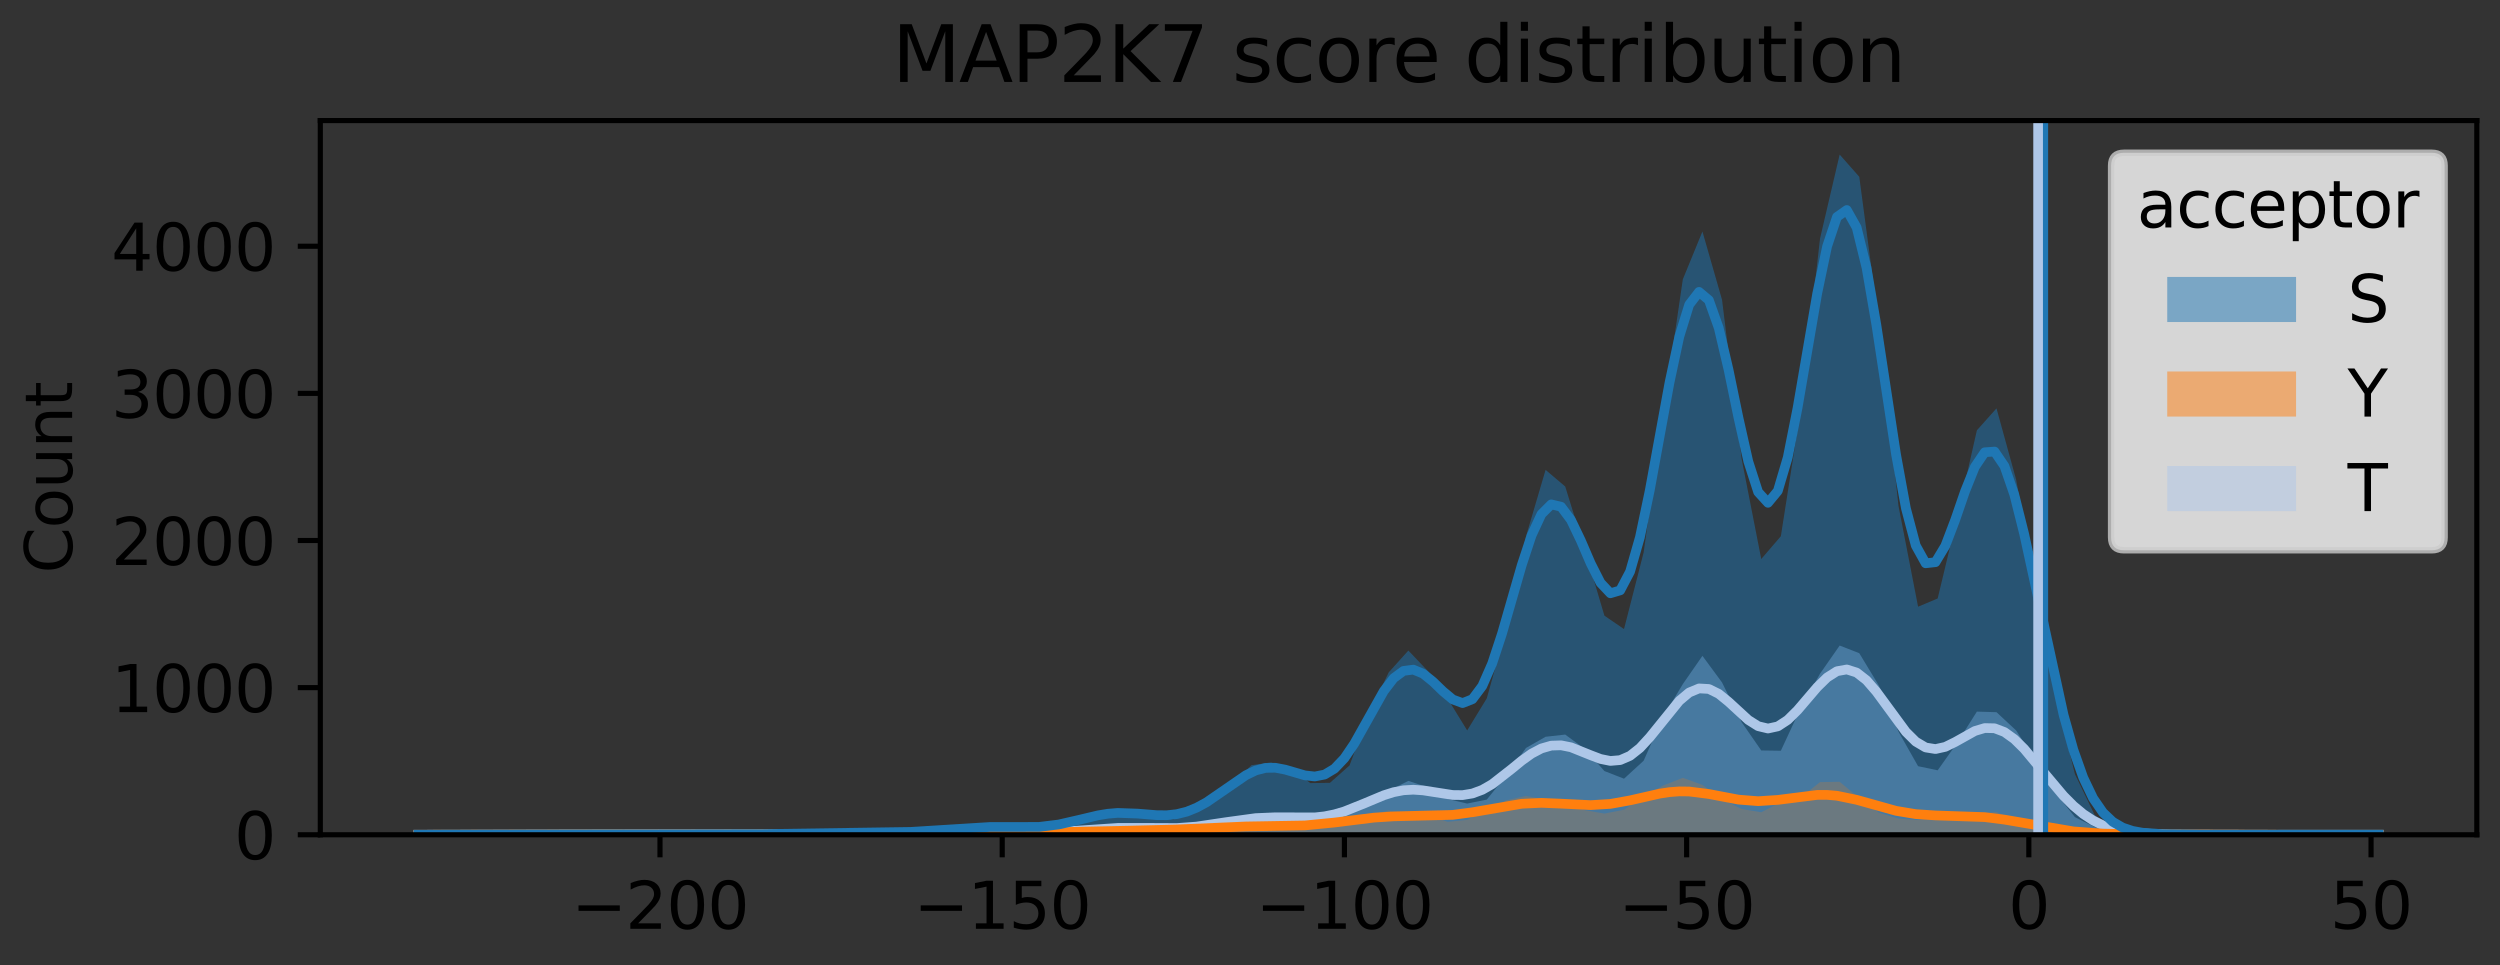 <?xml version="1.0" encoding="utf-8" standalone="no"?>
<!DOCTYPE svg PUBLIC "-//W3C//DTD SVG 1.1//EN"
  "http://www.w3.org/Graphics/SVG/1.1/DTD/svg11.dtd">
<svg xmlns:xlink="http://www.w3.org/1999/xlink" width="388.128pt" height="149.876pt" viewBox="0 0 388.128 149.876" xmlns="http://www.w3.org/2000/svg" version="1.1">
 <rect x="0" y="0" width="388.128" height="149.876" fill="#333333" stroke="none"/>
 <defs>
  <style type="text/css">*{stroke-linejoin: round; stroke-linecap: butt}</style>
 </defs>
 <g id="figure_1">
  <g id="patch_1">
   <path d="M 0 149.876 
L 388.128 149.876 
L 388.128 0 
L 0 0 
L 0 149.876 
z
" style="fill: none"/>
  </g>
  <g id="axes_1">
   <g id="patch_2">
    <path d="M 49.728 129.598 
L 384.528 129.598 
L 384.528 18.718 
L 49.728 18.718 
L 49.728 129.598 
z
" style="fill: none"/>
   </g>
   <g id="FillBetweenPolyCollection_1">
    <path d="M 66.468 129.598 
L 66.468 129.598 
L 69.512 129.598 
L 72.555 129.598 
L 75.599 129.598 
L 78.643 129.598 
L 81.686 129.598 
L 84.73 129.598 
L 87.774 129.598 
L 90.817 129.598 
L 93.861 129.598 
L 96.904 129.598 
L 99.948 129.598 
L 102.992 129.598 
L 106.035 129.598 
L 109.079 129.598 
L 112.123 129.598 
L 115.166 129.598 
L 118.21 129.598 
L 121.254 129.598 
L 124.297 129.598 
L 127.341 129.598 
L 130.384 129.598 
L 133.428 129.598 
L 136.472 129.598 
L 139.515 129.598 
L 142.559 129.598 
L 145.603 129.598 
L 148.646 129.598 
L 151.69 129.598 
L 154.734 129.598 
L 157.777 129.598 
L 160.821 129.598 
L 163.864 129.598 
L 166.908 129.598 
L 169.952 129.598 
L 172.995 129.598 
L 176.039 129.598 
L 179.083 129.598 
L 182.126 129.598 
L 185.17 129.598 
L 188.214 129.598 
L 191.257 129.598 
L 194.301 129.598 
L 197.344 129.598 
L 200.388 129.598 
L 203.432 129.598 
L 206.475 129.598 
L 209.519 129.598 
L 212.563 129.598 
L 215.606 129.598 
L 218.65 129.598 
L 221.694 129.598 
L 224.737 129.598 
L 227.781 129.598 
L 230.824 129.598 
L 233.868 129.598 
L 236.912 129.598 
L 239.955 129.598 
L 242.999 129.598 
L 246.043 129.598 
L 249.086 129.598 
L 252.13 129.598 
L 255.174 129.598 
L 258.217 129.598 
L 261.261 129.598 
L 264.304 129.598 
L 267.348 129.598 
L 270.392 129.598 
L 273.435 129.598 
L 276.479 129.598 
L 279.523 129.598 
L 282.566 129.598 
L 285.61 129.598 
L 288.654 129.598 
L 291.697 129.598 
L 294.741 129.598 
L 297.784 129.598 
L 300.828 129.598 
L 303.872 129.598 
L 306.915 129.598 
L 309.959 129.598 
L 313.003 129.598 
L 316.046 129.598 
L 319.09 129.598 
L 322.134 129.598 
L 325.177 129.598 
L 328.221 129.598 
L 331.264 129.598 
L 334.308 129.598 
L 337.352 129.598 
L 340.395 129.598 
L 343.439 129.598 
L 346.483 129.598 
L 349.526 129.598 
L 352.57 129.598 
L 355.614 129.598 
L 358.657 129.598 
L 361.701 129.598 
L 364.744 129.598 
L 367.788 129.598 
L 367.788 129.598 
L 367.788 129.598 
L 364.744 129.598 
L 361.701 129.552 
L 358.657 129.598 
L 355.614 129.598 
L 352.57 129.598 
L 349.526 129.598 
L 346.483 129.575 
L 343.439 129.598 
L 340.395 129.575 
L 337.352 129.575 
L 334.308 129.598 
L 331.264 129.507 
L 328.221 129.324 
L 325.177 128.387 
L 322.134 126.857 
L 319.09 123.042 
L 316.046 118.108 
L 313.003 113.403 
L 309.959 110.57 
L 306.915 110.479 
L 303.872 115.299 
L 300.828 119.593 
L 297.784 118.954 
L 294.741 113.586 
L 291.697 106.436 
L 288.654 101.411 
L 285.61 100.223 
L 282.566 104.586 
L 279.523 109.999 
L 276.479 116.555 
L 273.435 116.509 
L 270.392 112.124 
L 267.348 105.956 
L 264.304 101.822 
L 261.261 106.208 
L 258.217 111.279 
L 255.174 118.108 
L 252.13 120.895 
L 249.086 119.707 
L 246.043 116.281 
L 242.999 114.043 
L 239.955 114.385 
L 236.912 116.121 
L 233.868 120.37 
L 230.824 124.139 
L 227.781 124.756 
L 224.737 124.047 
L 221.694 122.243 
L 218.65 121.238 
L 215.606 122.745 
L 212.563 124.047 
L 209.519 126.355 
L 206.475 127.245 
L 203.432 127.451 
L 200.388 127.085 
L 197.344 126.355 
L 194.301 126.811 
L 191.257 127.542 
L 188.214 127.862 
L 185.17 128.844 
L 182.126 128.821 
L 179.083 128.525 
L 176.039 128.342 
L 172.995 128.25 
L 169.952 128.821 
L 166.908 128.913 
L 163.864 129.37 
L 160.821 129.461 
L 157.777 129.393 
L 154.734 129.118 
L 151.69 129.324 
L 148.646 129.37 
L 145.603 129.21 
L 142.559 129.53 
L 139.515 129.461 
L 136.472 129.507 
L 133.428 129.484 
L 130.384 129.53 
L 127.341 129.53 
L 124.297 129.484 
L 121.254 129.575 
L 118.21 129.598 
L 115.166 129.575 
L 112.123 129.575 
L 109.079 129.598 
L 106.035 129.575 
L 102.992 129.575 
L 99.948 129.552 
L 96.904 129.598 
L 93.861 129.598 
L 90.817 129.598 
L 87.774 129.598 
L 84.73 129.598 
L 81.686 129.598 
L 78.643 129.575 
L 75.599 129.598 
L 72.555 129.575 
L 69.512 129.598 
L 66.468 129.598 
z
" clip-path="url(#pcf48c06b73)" style="fill: #aec7e8; fill-opacity: 0.5"/>
   </g>
   <g id="FillBetweenPolyCollection_2">
    <path d="M 66.468 129.598 
L 66.468 129.598 
L 69.512 129.598 
L 72.555 129.598 
L 75.599 129.598 
L 78.643 129.598 
L 81.686 129.598 
L 84.73 129.598 
L 87.774 129.598 
L 90.817 129.598 
L 93.861 129.598 
L 96.904 129.598 
L 99.948 129.598 
L 102.992 129.598 
L 106.035 129.598 
L 109.079 129.598 
L 112.123 129.598 
L 115.166 129.598 
L 118.21 129.598 
L 121.254 129.598 
L 124.297 129.598 
L 127.341 129.598 
L 130.384 129.598 
L 133.428 129.598 
L 136.472 129.598 
L 139.515 129.598 
L 142.559 129.598 
L 145.603 129.598 
L 148.646 129.598 
L 151.69 129.598 
L 154.734 129.598 
L 157.777 129.598 
L 160.821 129.598 
L 163.864 129.598 
L 166.908 129.598 
L 169.952 129.598 
L 172.995 129.598 
L 176.039 129.598 
L 179.083 129.598 
L 182.126 129.598 
L 185.17 129.598 
L 188.214 129.598 
L 191.257 129.598 
L 194.301 129.598 
L 197.344 129.598 
L 200.388 129.598 
L 203.432 129.598 
L 206.475 129.598 
L 209.519 129.598 
L 212.563 129.598 
L 215.606 129.598 
L 218.65 129.598 
L 221.694 129.598 
L 224.737 129.598 
L 227.781 129.598 
L 230.824 129.598 
L 233.868 129.598 
L 236.912 129.598 
L 239.955 129.598 
L 242.999 129.598 
L 246.043 129.598 
L 249.086 129.598 
L 252.13 129.598 
L 255.174 129.598 
L 258.217 129.598 
L 261.261 129.598 
L 264.304 129.598 
L 267.348 129.598 
L 270.392 129.598 
L 273.435 129.598 
L 276.479 129.598 
L 279.523 129.598 
L 282.566 129.598 
L 285.61 129.598 
L 288.654 129.598 
L 291.697 129.598 
L 294.741 129.598 
L 297.784 129.598 
L 300.828 129.598 
L 303.872 129.598 
L 306.915 129.598 
L 309.959 129.598 
L 313.003 129.598 
L 316.046 129.598 
L 319.09 129.598 
L 322.134 129.598 
L 325.177 129.598 
L 328.221 129.598 
L 331.264 129.598 
L 334.308 129.598 
L 337.352 129.598 
L 340.395 129.598 
L 343.439 129.598 
L 346.483 129.598 
L 349.526 129.598 
L 352.57 129.598 
L 355.614 129.598 
L 358.657 129.598 
L 361.701 129.598 
L 364.744 129.598 
L 367.788 129.598 
L 367.788 129.598 
L 367.788 129.598 
L 364.744 129.598 
L 361.701 129.598 
L 358.657 129.598 
L 355.614 129.598 
L 352.57 129.598 
L 349.526 129.598 
L 346.483 129.598 
L 343.439 129.598 
L 340.395 129.598 
L 337.352 129.575 
L 334.308 129.552 
L 331.264 129.552 
L 328.221 129.575 
L 325.177 129.575 
L 322.134 129.37 
L 319.09 129.255 
L 316.046 128.525 
L 313.003 127.405 
L 309.959 126.08 
L 306.915 126.309 
L 303.872 126.24 
L 300.828 126.811 
L 297.784 127.314 
L 294.741 127.085 
L 291.697 126.172 
L 288.654 123.91 
L 285.61 121.375 
L 282.566 121.421 
L 279.523 123.842 
L 276.479 124.527 
L 273.435 126.103 
L 270.392 125.601 
L 267.348 124.093 
L 264.304 121.855 
L 261.261 120.758 
L 258.217 121.946 
L 255.174 123.705 
L 252.13 125.715 
L 249.086 126.309 
L 246.043 125.783 
L 242.999 124.299 
L 239.955 124.184 
L 236.912 123.568 
L 233.868 124.253 
L 230.824 125.806 
L 227.781 127.291 
L 224.737 127.588 
L 221.694 126.492 
L 218.65 126.88 
L 215.606 125.829 
L 212.563 126.583 
L 209.519 127.177 
L 206.475 128.479 
L 203.432 128.502 
L 200.388 128.525 
L 197.344 128.365 
L 194.301 127.839 
L 191.257 128.342 
L 188.214 128.273 
L 185.17 128.707 
L 182.126 129.073 
L 179.083 129.141 
L 176.039 128.753 
L 172.995 128.936 
L 169.952 129.004 
L 166.908 129.004 
L 163.864 129.301 
L 160.821 129.324 
L 157.777 129.461 
L 154.734 129.484 
L 151.69 129.461 
L 148.646 129.393 
L 145.603 129.347 
L 142.559 129.484 
L 139.515 129.507 
L 136.472 129.575 
L 133.428 129.53 
L 130.384 129.507 
L 127.341 129.507 
L 124.297 129.53 
L 121.254 129.552 
L 118.21 129.575 
L 115.166 129.575 
L 112.123 129.575 
L 109.079 129.575 
L 106.035 129.575 
L 102.992 129.598 
L 99.948 129.598 
L 96.904 129.598 
L 93.861 129.598 
L 90.817 129.598 
L 87.774 129.598 
L 84.73 129.575 
L 81.686 129.598 
L 78.643 129.598 
L 75.599 129.598 
L 72.555 129.575 
L 69.512 129.598 
L 66.468 129.598 
z
" clip-path="url(#pcf48c06b73)" style="fill: #ff7f0e; fill-opacity: 0.5"/>
   </g>
   <g id="FillBetweenPolyCollection_3">
    <path d="M 66.468 129.575 
L 66.468 129.598 
L 69.512 129.598 
L 72.555 129.598 
L 75.599 129.598 
L 78.643 129.598 
L 81.686 129.598 
L 84.73 129.598 
L 87.774 129.598 
L 90.817 129.598 
L 93.861 129.598 
L 96.904 129.598 
L 99.948 129.598 
L 102.992 129.598 
L 106.035 129.598 
L 109.079 129.598 
L 112.123 129.598 
L 115.166 129.598 
L 118.21 129.598 
L 121.254 129.598 
L 124.297 129.598 
L 127.341 129.598 
L 130.384 129.598 
L 133.428 129.598 
L 136.472 129.598 
L 139.515 129.598 
L 142.559 129.598 
L 145.603 129.598 
L 148.646 129.598 
L 151.69 129.598 
L 154.734 129.598 
L 157.777 129.598 
L 160.821 129.598 
L 163.864 129.598 
L 166.908 129.598 
L 169.952 129.598 
L 172.995 129.598 
L 176.039 129.598 
L 179.083 129.598 
L 182.126 129.598 
L 185.17 129.598 
L 188.214 129.598 
L 191.257 129.598 
L 194.301 129.598 
L 197.344 129.598 
L 200.388 129.598 
L 203.432 129.598 
L 206.475 129.598 
L 209.519 129.598 
L 212.563 129.598 
L 215.606 129.598 
L 218.65 129.598 
L 221.694 129.598 
L 224.737 129.598 
L 227.781 129.598 
L 230.824 129.598 
L 233.868 129.598 
L 236.912 129.598 
L 239.955 129.598 
L 242.999 129.598 
L 246.043 129.598 
L 249.086 129.598 
L 252.13 129.598 
L 255.174 129.598 
L 258.217 129.598 
L 261.261 129.598 
L 264.304 129.598 
L 267.348 129.598 
L 270.392 129.598 
L 273.435 129.598 
L 276.479 129.598 
L 279.523 129.598 
L 282.566 129.598 
L 285.61 129.598 
L 288.654 129.598 
L 291.697 129.598 
L 294.741 129.598 
L 297.784 129.598 
L 300.828 129.598 
L 303.872 129.598 
L 306.915 129.598 
L 309.959 129.598 
L 313.003 129.598 
L 316.046 129.598 
L 319.09 129.598 
L 322.134 129.598 
L 325.177 129.598 
L 328.221 129.598 
L 331.264 129.598 
L 334.308 129.598 
L 337.352 129.598 
L 340.395 129.598 
L 343.439 129.598 
L 346.483 129.598 
L 349.526 129.598 
L 352.57 129.598 
L 355.614 129.598 
L 358.657 129.598 
L 361.701 129.598 
L 364.744 129.598 
L 367.788 129.598 
L 367.788 129.53 
L 367.788 129.53 
L 364.744 129.598 
L 361.701 129.598 
L 358.657 129.598 
L 355.614 129.598 
L 352.57 129.598 
L 349.526 129.598 
L 346.483 129.598 
L 343.439 129.598 
L 340.395 129.575 
L 337.352 129.598 
L 334.308 129.484 
L 331.264 129.438 
L 328.221 128.821 
L 325.177 126.492 
L 322.134 120.187 
L 319.09 107.921 
L 316.046 90.835 
L 313.003 74.457 
L 309.959 63.401 
L 306.915 66.805 
L 303.872 80.236 
L 300.828 92.913 
L 297.784 94.193 
L 294.741 78.546 
L 291.697 50.312 
L 288.654 27.447 
L 285.61 23.998 
L 282.566 37.018 
L 279.523 63.858 
L 276.479 83.251 
L 273.435 86.792 
L 270.392 71.259 
L 267.348 46.543 
L 264.304 35.945 
L 261.261 43.368 
L 258.217 64.178 
L 255.174 85.787 
L 252.13 97.665 
L 249.086 95.586 
L 246.043 85.33 
L 242.999 75.53 
L 239.955 72.949 
L 236.912 83.274 
L 233.868 97.55 
L 230.824 108.423 
L 227.781 113.403 
L 224.737 108.446 
L 221.694 104.197 
L 218.65 101 
L 215.606 104.38 
L 212.563 110.685 
L 209.519 118.839 
L 206.475 121.535 
L 203.432 121.58 
L 200.388 119.296 
L 197.344 118.36 
L 194.301 118.794 
L 191.257 121.718 
L 188.214 124.322 
L 185.17 126.103 
L 182.126 127.245 
L 179.083 126.583 
L 176.039 126.24 
L 172.995 125.761 
L 169.952 126.469 
L 166.908 127.428 
L 163.864 128.525 
L 160.821 128.57 
L 157.777 128.456 
L 154.734 128.25 
L 151.69 128.365 
L 148.646 128.547 
L 145.603 128.867 
L 142.559 129.096 
L 139.515 129.324 
L 136.472 129.301 
L 133.428 129.255 
L 130.384 129.278 
L 127.341 129.164 
L 124.297 129.415 
L 121.254 129.53 
L 118.21 129.438 
L 115.166 129.575 
L 112.123 129.53 
L 109.079 129.552 
L 106.035 129.575 
L 102.992 129.484 
L 99.948 129.507 
L 96.904 129.575 
L 93.861 129.598 
L 90.817 129.575 
L 87.774 129.598 
L 84.73 129.575 
L 81.686 129.598 
L 78.643 129.598 
L 75.599 129.598 
L 72.555 129.575 
L 69.512 129.598 
L 66.468 129.575 
z
" clip-path="url(#pcf48c06b73)" style="fill: #1f77b4; fill-opacity: 0.5"/>
   </g>
   <g id="matplotlib.axis_1">
    <g id="xtick_1">
     <g id="line2d_1">
      <defs>
       <path id="md3feda2bb0" d="M 0 0 
L 0 3.5 
" style="stroke: #000000; stroke-width: 0.8"/>
      </defs>
      <g>
       <use xlink:href="#md3feda2bb0" x="102.465" y="129.598" style="stroke: #000000; stroke-width: 0.8"/>
      </g>
     </g>
     <g id="text_1">
      <!-- −200 -->
      <g transform="translate(88.731 144.197) scale(0.1 -0.1)">
       <defs>
        <path id="DejaVuSans-2212" d="M 678 2272 
L 4684 2272 
L 4684 1741 
L 678 1741 
L 678 2272 
z
" transform="scale(0.016)"/>
        <path id="DejaVuSans-32" d="M 1228 531 
L 3431 531 
L 3431 0 
L 469 0 
L 469 531 
Q 828 903 1448 1529 
Q 2069 2156 2228 2338 
Q 2531 2678 2651 2914 
Q 2772 3150 2772 3378 
Q 2772 3750 2511 3984 
Q 2250 4219 1831 4219 
Q 1534 4219 1204 4116 
Q 875 4013 500 3803 
L 500 4441 
Q 881 4594 1212 4672 
Q 1544 4750 1819 4750 
Q 2544 4750 2975 4387 
Q 3406 4025 3406 3419 
Q 3406 3131 3298 2873 
Q 3191 2616 2906 2266 
Q 2828 2175 2409 1742 
Q 1991 1309 1228 531 
z
" transform="scale(0.016)"/>
        <path id="DejaVuSans-30" d="M 2034 4250 
Q 1547 4250 1301 3770 
Q 1056 3291 1056 2328 
Q 1056 1369 1301 889 
Q 1547 409 2034 409 
Q 2525 409 2770 889 
Q 3016 1369 3016 2328 
Q 3016 3291 2770 3770 
Q 2525 4250 2034 4250 
z
M 2034 4750 
Q 2819 4750 3233 4129 
Q 3647 3509 3647 2328 
Q 3647 1150 3233 529 
Q 2819 -91 2034 -91 
Q 1250 -91 836 529 
Q 422 1150 422 2328 
Q 422 3509 836 4129 
Q 1250 4750 2034 4750 
z
" transform="scale(0.016)"/>
       </defs>
       <use xlink:href="#DejaVuSans-2212"/>
       <use xlink:href="#DejaVuSans-32" transform="translate(83.789 0)"/>
       <use xlink:href="#DejaVuSans-30" transform="translate(147.412 0)"/>
       <use xlink:href="#DejaVuSans-30" transform="translate(211.035 0)"/>
      </g>
     </g>
    </g>
    <g id="xtick_2">
     <g id="line2d_2">
      <g>
       <use xlink:href="#md3feda2bb0" x="155.594" y="129.598" style="stroke: #000000; stroke-width: 0.8"/>
      </g>
     </g>
     <g id="text_2">
      <!-- −150 -->
      <g transform="translate(141.86 144.197) scale(0.1 -0.1)">
       <defs>
        <path id="DejaVuSans-31" d="M 794 531 
L 1825 531 
L 1825 4091 
L 703 3866 
L 703 4441 
L 1819 4666 
L 2450 4666 
L 2450 531 
L 3481 531 
L 3481 0 
L 794 0 
L 794 531 
z
" transform="scale(0.016)"/>
        <path id="DejaVuSans-35" d="M 691 4666 
L 3169 4666 
L 3169 4134 
L 1269 4134 
L 1269 2991 
Q 1406 3038 1543 3061 
Q 1681 3084 1819 3084 
Q 2600 3084 3056 2656 
Q 3513 2228 3513 1497 
Q 3513 744 3044 326 
Q 2575 -91 1722 -91 
Q 1428 -91 1123 -41 
Q 819 9 494 109 
L 494 744 
Q 775 591 1075 516 
Q 1375 441 1709 441 
Q 2250 441 2565 725 
Q 2881 1009 2881 1497 
Q 2881 1984 2565 2268 
Q 2250 2553 1709 2553 
Q 1456 2553 1204 2497 
Q 953 2441 691 2322 
L 691 4666 
z
" transform="scale(0.016)"/>
       </defs>
       <use xlink:href="#DejaVuSans-2212"/>
       <use xlink:href="#DejaVuSans-31" transform="translate(83.789 0)"/>
       <use xlink:href="#DejaVuSans-35" transform="translate(147.412 0)"/>
       <use xlink:href="#DejaVuSans-30" transform="translate(211.035 0)"/>
      </g>
     </g>
    </g>
    <g id="xtick_3">
     <g id="line2d_3">
      <g>
       <use xlink:href="#md3feda2bb0" x="208.723" y="129.598" style="stroke: #000000; stroke-width: 0.8"/>
      </g>
     </g>
     <g id="text_3">
      <!-- −100 -->
      <g transform="translate(194.989 144.197) scale(0.1 -0.1)">
       <use xlink:href="#DejaVuSans-2212"/>
       <use xlink:href="#DejaVuSans-31" transform="translate(83.789 0)"/>
       <use xlink:href="#DejaVuSans-30" transform="translate(147.412 0)"/>
       <use xlink:href="#DejaVuSans-30" transform="translate(211.035 0)"/>
      </g>
     </g>
    </g>
    <g id="xtick_4">
     <g id="line2d_4">
      <g>
       <use xlink:href="#md3feda2bb0" x="261.851" y="129.598" style="stroke: #000000; stroke-width: 0.8"/>
      </g>
     </g>
     <g id="text_4">
      <!-- −50 -->
      <g transform="translate(251.299 144.197) scale(0.1 -0.1)">
       <use xlink:href="#DejaVuSans-2212"/>
       <use xlink:href="#DejaVuSans-35" transform="translate(83.789 0)"/>
       <use xlink:href="#DejaVuSans-30" transform="translate(147.412 0)"/>
      </g>
     </g>
    </g>
    <g id="xtick_5">
     <g id="line2d_5">
      <g>
       <use xlink:href="#md3feda2bb0" x="314.98" y="129.598" style="stroke: #000000; stroke-width: 0.8"/>
      </g>
     </g>
     <g id="text_5">
      <!-- 0 -->
      <g transform="translate(311.799 144.197) scale(0.1 -0.1)">
       <use xlink:href="#DejaVuSans-30"/>
      </g>
     </g>
    </g>
    <g id="xtick_6">
     <g id="line2d_6">
      <g>
       <use xlink:href="#md3feda2bb0" x="368.109" y="129.598" style="stroke: #000000; stroke-width: 0.8"/>
      </g>
     </g>
     <g id="text_6">
      <!-- 50 -->
      <g transform="translate(361.747 144.197) scale(0.1 -0.1)">
       <use xlink:href="#DejaVuSans-35"/>
       <use xlink:href="#DejaVuSans-30" transform="translate(63.623 0)"/>
      </g>
     </g>
    </g>
   </g>
   <g id="matplotlib.axis_2">
    <g id="ytick_1">
     <g id="line2d_7">
      <defs>
       <path id="m13122b812a" d="M 0 0 
L -3.5 0 
" style="stroke: #000000; stroke-width: 0.8"/>
      </defs>
      <g>
       <use xlink:href="#m13122b812a" x="49.728" y="129.598" style="stroke: #000000; stroke-width: 0.8"/>
      </g>
     </g>
     <g id="text_7">
      <!-- 0 -->
      <g transform="translate(36.366 133.397) scale(0.1 -0.1)">
       <use xlink:href="#DejaVuSans-30"/>
      </g>
     </g>
    </g>
    <g id="ytick_2">
     <g id="line2d_8">
      <g>
       <use xlink:href="#m13122b812a" x="49.728" y="106.756" style="stroke: #000000; stroke-width: 0.8"/>
      </g>
     </g>
     <g id="text_8">
      <!-- 1000 -->
      <g transform="translate(17.278 110.555) scale(0.1 -0.1)">
       <use xlink:href="#DejaVuSans-31"/>
       <use xlink:href="#DejaVuSans-30" transform="translate(63.623 0)"/>
       <use xlink:href="#DejaVuSans-30" transform="translate(127.246 0)"/>
       <use xlink:href="#DejaVuSans-30" transform="translate(190.869 0)"/>
      </g>
     </g>
    </g>
    <g id="ytick_3">
     <g id="line2d_9">
      <g>
       <use xlink:href="#m13122b812a" x="49.728" y="83.914" style="stroke: #000000; stroke-width: 0.8"/>
      </g>
     </g>
     <g id="text_9">
      <!-- 2000 -->
      <g transform="translate(17.278 87.713) scale(0.1 -0.1)">
       <use xlink:href="#DejaVuSans-32"/>
       <use xlink:href="#DejaVuSans-30" transform="translate(63.623 0)"/>
       <use xlink:href="#DejaVuSans-30" transform="translate(127.246 0)"/>
       <use xlink:href="#DejaVuSans-30" transform="translate(190.869 0)"/>
      </g>
     </g>
    </g>
    <g id="ytick_4">
     <g id="line2d_10">
      <g>
       <use xlink:href="#m13122b812a" x="49.728" y="61.071" style="stroke: #000000; stroke-width: 0.8"/>
      </g>
     </g>
     <g id="text_10">
      <!-- 3000 -->
      <g transform="translate(17.278 64.87) scale(0.1 -0.1)">
       <defs>
        <path id="DejaVuSans-33" d="M 2597 2516 
Q 3050 2419 3304 2112 
Q 3559 1806 3559 1356 
Q 3559 666 3084 287 
Q 2609 -91 1734 -91 
Q 1441 -91 1130 -33 
Q 819 25 488 141 
L 488 750 
Q 750 597 1062 519 
Q 1375 441 1716 441 
Q 2309 441 2620 675 
Q 2931 909 2931 1356 
Q 2931 1769 2642 2001 
Q 2353 2234 1838 2234 
L 1294 2234 
L 1294 2753 
L 1863 2753 
Q 2328 2753 2575 2939 
Q 2822 3125 2822 3475 
Q 2822 3834 2567 4026 
Q 2313 4219 1838 4219 
Q 1578 4219 1281 4162 
Q 984 4106 628 3988 
L 628 4550 
Q 988 4650 1302 4700 
Q 1616 4750 1894 4750 
Q 2613 4750 3031 4423 
Q 3450 4097 3450 3541 
Q 3450 3153 3228 2886 
Q 3006 2619 2597 2516 
z
" transform="scale(0.016)"/>
       </defs>
       <use xlink:href="#DejaVuSans-33"/>
       <use xlink:href="#DejaVuSans-30" transform="translate(63.623 0)"/>
       <use xlink:href="#DejaVuSans-30" transform="translate(127.246 0)"/>
       <use xlink:href="#DejaVuSans-30" transform="translate(190.869 0)"/>
      </g>
     </g>
    </g>
    <g id="ytick_5">
     <g id="line2d_11">
      <g>
       <use xlink:href="#m13122b812a" x="49.728" y="38.229" style="stroke: #000000; stroke-width: 0.8"/>
      </g>
     </g>
     <g id="text_11">
      <!-- 4000 -->
      <g transform="translate(17.278 42.028) scale(0.1 -0.1)">
       <defs>
        <path id="DejaVuSans-34" d="M 2419 4116 
L 825 1625 
L 2419 1625 
L 2419 4116 
z
M 2253 4666 
L 3047 4666 
L 3047 1625 
L 3713 1625 
L 3713 1100 
L 3047 1100 
L 3047 0 
L 2419 0 
L 2419 1100 
L 313 1100 
L 313 1709 
L 2253 4666 
z
" transform="scale(0.016)"/>
       </defs>
       <use xlink:href="#DejaVuSans-34"/>
       <use xlink:href="#DejaVuSans-30" transform="translate(63.623 0)"/>
       <use xlink:href="#DejaVuSans-30" transform="translate(127.246 0)"/>
       <use xlink:href="#DejaVuSans-30" transform="translate(190.869 0)"/>
      </g>
     </g>
    </g>
    <g id="text_12">
     <!-- Count -->
     <g transform="translate(11.198 89.007) rotate(-90) scale(0.1 -0.1)">
      <defs>
       <path id="DejaVuSans-43" d="M 4122 4306 
L 4122 3641 
Q 3803 3938 3442 4084 
Q 3081 4231 2675 4231 
Q 1875 4231 1450 3742 
Q 1025 3253 1025 2328 
Q 1025 1406 1450 917 
Q 1875 428 2675 428 
Q 3081 428 3442 575 
Q 3803 722 4122 1019 
L 4122 359 
Q 3791 134 3420 21 
Q 3050 -91 2638 -91 
Q 1578 -91 968 557 
Q 359 1206 359 2328 
Q 359 3453 968 4101 
Q 1578 4750 2638 4750 
Q 3056 4750 3426 4639 
Q 3797 4528 4122 4306 
z
" transform="scale(0.016)"/>
       <path id="DejaVuSans-6f" d="M 1959 3097 
Q 1497 3097 1228 2736 
Q 959 2375 959 1747 
Q 959 1119 1226 758 
Q 1494 397 1959 397 
Q 2419 397 2687 759 
Q 2956 1122 2956 1747 
Q 2956 2369 2687 2733 
Q 2419 3097 1959 3097 
z
M 1959 3584 
Q 2709 3584 3137 3096 
Q 3566 2609 3566 1747 
Q 3566 888 3137 398 
Q 2709 -91 1959 -91 
Q 1206 -91 779 398 
Q 353 888 353 1747 
Q 353 2609 779 3096 
Q 1206 3584 1959 3584 
z
" transform="scale(0.016)"/>
       <path id="DejaVuSans-75" d="M 544 1381 
L 544 3500 
L 1119 3500 
L 1119 1403 
Q 1119 906 1312 657 
Q 1506 409 1894 409 
Q 2359 409 2629 706 
Q 2900 1003 2900 1516 
L 2900 3500 
L 3475 3500 
L 3475 0 
L 2900 0 
L 2900 538 
Q 2691 219 2414 64 
Q 2138 -91 1772 -91 
Q 1169 -91 856 284 
Q 544 659 544 1381 
z
M 1991 3584 
L 1991 3584 
z
" transform="scale(0.016)"/>
       <path id="DejaVuSans-6e" d="M 3513 2113 
L 3513 0 
L 2938 0 
L 2938 2094 
Q 2938 2591 2744 2837 
Q 2550 3084 2163 3084 
Q 1697 3084 1428 2787 
Q 1159 2491 1159 1978 
L 1159 0 
L 581 0 
L 581 3500 
L 1159 3500 
L 1159 2956 
Q 1366 3272 1645 3428 
Q 1925 3584 2291 3584 
Q 2894 3584 3203 3211 
Q 3513 2838 3513 2113 
z
" transform="scale(0.016)"/>
       <path id="DejaVuSans-74" d="M 1172 4494 
L 1172 3500 
L 2356 3500 
L 2356 3053 
L 1172 3053 
L 1172 1153 
Q 1172 725 1289 603 
Q 1406 481 1766 481 
L 2356 481 
L 2356 0 
L 1766 0 
Q 1100 0 847 248 
Q 594 497 594 1153 
L 594 3053 
L 172 3053 
L 172 3500 
L 594 3500 
L 594 4494 
L 1172 4494 
z
" transform="scale(0.016)"/>
      </defs>
      <use xlink:href="#DejaVuSans-43"/>
      <use xlink:href="#DejaVuSans-6f" transform="translate(69.824 0)"/>
      <use xlink:href="#DejaVuSans-75" transform="translate(131.006 0)"/>
      <use xlink:href="#DejaVuSans-6e" transform="translate(194.385 0)"/>
      <use xlink:href="#DejaVuSans-74" transform="translate(257.764 0)"/>
     </g>
    </g>
   </g>
   <g id="line2d_12">
    <path d="M 64.946 129.596 
L 141.42 129.441 
L 155.185 129.302 
L 161.303 129.288 
L 165.891 129.05 
L 173.538 128.535 
L 178.127 128.532 
L 182.715 128.554 
L 185.774 128.326 
L 190.362 127.639 
L 194.951 127.012 
L 198.01 126.882 
L 204.128 126.902 
L 205.657 126.732 
L 207.187 126.424 
L 208.716 125.974 
L 211.775 124.747 
L 214.834 123.467 
L 216.363 122.987 
L 217.893 122.691 
L 219.422 122.604 
L 220.952 122.71 
L 225.54 123.423 
L 227.07 123.441 
L 228.599 123.189 
L 230.129 122.621 
L 231.658 121.742 
L 234.717 119.353 
L 236.246 118.1 
L 237.776 117.006 
L 239.305 116.199 
L 240.835 115.759 
L 242.364 115.711 
L 243.894 116.017 
L 246.953 117.245 
L 248.482 117.828 
L 250.012 118.137 
L 251.541 118.006 
L 253.071 117.339 
L 254.6 116.129 
L 256.129 114.467 
L 260.718 108.8 
L 262.247 107.515 
L 263.777 106.877 
L 265.306 106.963 
L 266.836 107.718 
L 268.365 108.96 
L 271.424 111.773 
L 272.954 112.739 
L 274.483 113.104 
L 276.013 112.77 
L 277.542 111.77 
L 279.071 110.255 
L 282.13 106.676 
L 283.66 105.178 
L 285.189 104.209 
L 286.719 103.934 
L 288.248 104.416 
L 289.778 105.611 
L 291.307 107.374 
L 295.896 113.622 
L 297.425 115.14 
L 298.955 116.046 
L 300.484 116.293 
L 302.013 115.951 
L 303.543 115.2 
L 306.602 113.49 
L 308.131 113.031 
L 309.661 113.065 
L 311.19 113.648 
L 312.72 114.744 
L 314.249 116.249 
L 317.308 119.925 
L 320.367 123.559 
L 321.897 125.096 
L 323.426 126.372 
L 324.955 127.377 
L 326.485 128.127 
L 328.014 128.661 
L 329.544 129.022 
L 332.603 129.401 
L 337.191 129.559 
L 352.486 129.594 
L 369.31 129.596 
L 369.31 129.596 
" clip-path="url(#pcf48c06b73)" style="fill: none; stroke: #aec7e8; stroke-width: 1.5; stroke-linecap: square"/>
   </g>
   <g id="line2d_13">
    <path d="M 64.946 129.597 
L 142.949 129.461 
L 164.362 129.194 
L 175.068 128.963 
L 182.715 128.772 
L 193.421 128.308 
L 202.598 128.148 
L 207.187 127.7 
L 213.304 126.938 
L 216.363 126.74 
L 225.54 126.511 
L 228.599 126.105 
L 236.246 124.787 
L 239.305 124.643 
L 242.364 124.77 
L 246.953 124.995 
L 250.012 124.809 
L 253.071 124.258 
L 257.659 123.213 
L 259.188 122.979 
L 260.718 122.864 
L 262.247 122.882 
L 265.306 123.27 
L 269.895 124.141 
L 272.954 124.385 
L 276.013 124.186 
L 282.13 123.412 
L 283.66 123.409 
L 285.189 123.54 
L 288.248 124.173 
L 294.366 125.884 
L 297.425 126.393 
L 300.484 126.595 
L 308.131 126.858 
L 311.19 127.247 
L 321.897 129.073 
L 326.485 129.415 
L 332.603 129.549 
L 355.545 129.598 
L 369.31 129.598 
L 369.31 129.598 
" clip-path="url(#pcf48c06b73)" style="fill: none; stroke: #ff7f0e; stroke-width: 1.5; stroke-linecap: square"/>
   </g>
   <g id="line2d_14">
    <path d="M 64.946 129.589 
L 118.478 129.491 
L 141.42 129.151 
L 153.655 128.39 
L 161.303 128.38 
L 164.362 128.006 
L 167.42 127.306 
L 170.479 126.581 
L 172.009 126.331 
L 173.538 126.205 
L 176.597 126.312 
L 179.656 126.559 
L 181.186 126.562 
L 182.715 126.395 
L 184.245 126.012 
L 185.774 125.394 
L 187.304 124.564 
L 190.362 122.461 
L 193.421 120.356 
L 194.951 119.613 
L 196.48 119.218 
L 198.01 119.196 
L 199.539 119.487 
L 202.598 120.38 
L 204.128 120.549 
L 205.657 120.25 
L 207.187 119.33 
L 208.716 117.72 
L 210.246 115.466 
L 214.834 107.291 
L 216.363 105.294 
L 217.893 104.159 
L 219.422 103.961 
L 220.952 104.599 
L 222.481 105.834 
L 224.011 107.316 
L 225.54 108.593 
L 227.07 109.155 
L 228.599 108.547 
L 230.129 106.501 
L 231.658 103.021 
L 233.188 98.38 
L 236.246 87.758 
L 237.776 83.13 
L 239.305 79.832 
L 240.835 78.304 
L 242.364 78.673 
L 243.894 80.721 
L 245.423 83.907 
L 246.953 87.459 
L 248.482 90.481 
L 250.012 92.109 
L 251.541 91.655 
L 253.071 88.743 
L 254.6 83.405 
L 256.129 76.122 
L 259.188 59.422 
L 260.718 52.259 
L 262.247 47.305 
L 263.777 45.314 
L 265.306 46.598 
L 266.836 50.914 
L 268.365 57.43 
L 269.895 64.845 
L 271.424 71.638 
L 272.954 76.389 
L 274.483 78.063 
L 276.013 76.212 
L 277.542 71.04 
L 279.071 63.345 
L 282.13 45.53 
L 283.66 38.249 
L 285.189 33.68 
L 286.719 32.605 
L 288.248 35.323 
L 289.778 41.558 
L 291.307 50.435 
L 294.366 70.568 
L 295.896 78.918 
L 297.425 84.695 
L 298.955 87.451 
L 300.484 87.281 
L 302.013 84.744 
L 303.543 80.728 
L 305.072 76.288 
L 306.602 72.482 
L 308.131 70.216 
L 309.661 70.105 
L 311.19 72.361 
L 312.72 76.788 
L 314.249 82.875 
L 320.367 110.965 
L 321.897 116.412 
L 323.426 120.723 
L 324.955 123.918 
L 326.485 126.141 
L 328.014 127.592 
L 329.544 128.482 
L 331.073 128.995 
L 332.603 129.275 
L 335.662 129.502 
L 341.78 129.588 
L 369.31 129.576 
L 369.31 129.576 
" clip-path="url(#pcf48c06b73)" style="fill: none; stroke: #1f77b4; stroke-width: 1.5; stroke-linecap: square"/>
   </g>
   <g id="line2d_15">
    <path d="M 317.223 129.598 
L 317.223 18.718 
" clip-path="url(#pcf48c06b73)" style="fill: none; stroke: #1f77b4; stroke-width: 1.5; stroke-linecap: square"/>
   </g>
   <g id="line2d_16">
    <path d="M 316.42 129.598 
L 316.42 18.718 
" clip-path="url(#pcf48c06b73)" style="fill: none; stroke: #aec7e8; stroke-width: 1.5; stroke-linecap: square"/>
   </g>
   <g id="patch_3">
    <path d="M 49.728 129.598 
L 49.728 18.718 
" style="fill: none; stroke: #000000; stroke-width: 0.8; stroke-linejoin: miter; stroke-linecap: square"/>
   </g>
   <g id="patch_4">
    <path d="M 384.528 129.598 
L 384.528 18.718 
" style="fill: none; stroke: #000000; stroke-width: 0.8; stroke-linejoin: miter; stroke-linecap: square"/>
   </g>
   <g id="patch_5">
    <path d="M 49.728 129.598 
L 384.528 129.598 
" style="fill: none; stroke: #000000; stroke-width: 0.8; stroke-linejoin: miter; stroke-linecap: square"/>
   </g>
   <g id="patch_6">
    <path d="M 49.728 18.718 
L 384.528 18.718 
" style="fill: none; stroke: #000000; stroke-width: 0.8; stroke-linejoin: miter; stroke-linecap: square"/>
   </g>
   <g id="text_13">
    <!-- MAP2K7 score distribution -->
    <g transform="translate(138.535 12.718) scale(0.12 -0.12)">
     <defs>
      <path id="DejaVuSans-4d" d="M 628 4666 
L 1569 4666 
L 2759 1491 
L 3956 4666 
L 4897 4666 
L 4897 0 
L 4281 0 
L 4281 4097 
L 3078 897 
L 2444 897 
L 1241 4097 
L 1241 0 
L 628 0 
L 628 4666 
z
" transform="scale(0.016)"/>
      <path id="DejaVuSans-41" d="M 2188 4044 
L 1331 1722 
L 3047 1722 
L 2188 4044 
z
M 1831 4666 
L 2547 4666 
L 4325 0 
L 3669 0 
L 3244 1197 
L 1141 1197 
L 716 0 
L 50 0 
L 1831 4666 
z
" transform="scale(0.016)"/>
      <path id="DejaVuSans-50" d="M 1259 4147 
L 1259 2394 
L 2053 2394 
Q 2494 2394 2734 2622 
Q 2975 2850 2975 3272 
Q 2975 3691 2734 3919 
Q 2494 4147 2053 4147 
L 1259 4147 
z
M 628 4666 
L 2053 4666 
Q 2838 4666 3239 4311 
Q 3641 3956 3641 3272 
Q 3641 2581 3239 2228 
Q 2838 1875 2053 1875 
L 1259 1875 
L 1259 0 
L 628 0 
L 628 4666 
z
" transform="scale(0.016)"/>
      <path id="DejaVuSans-4b" d="M 628 4666 
L 1259 4666 
L 1259 2694 
L 3353 4666 
L 4166 4666 
L 1850 2491 
L 4331 0 
L 3500 0 
L 1259 2247 
L 1259 0 
L 628 0 
L 628 4666 
z
" transform="scale(0.016)"/>
      <path id="DejaVuSans-37" d="M 525 4666 
L 3525 4666 
L 3525 4397 
L 1831 0 
L 1172 0 
L 2766 4134 
L 525 4134 
L 525 4666 
z
" transform="scale(0.016)"/>
      <path id="DejaVuSans-20" transform="scale(0.016)"/>
      <path id="DejaVuSans-73" d="M 2834 3397 
L 2834 2853 
Q 2591 2978 2328 3040 
Q 2066 3103 1784 3103 
Q 1356 3103 1142 2972 
Q 928 2841 928 2578 
Q 928 2378 1081 2264 
Q 1234 2150 1697 2047 
L 1894 2003 
Q 2506 1872 2764 1633 
Q 3022 1394 3022 966 
Q 3022 478 2636 193 
Q 2250 -91 1575 -91 
Q 1294 -91 989 -36 
Q 684 19 347 128 
L 347 722 
Q 666 556 975 473 
Q 1284 391 1588 391 
Q 1994 391 2212 530 
Q 2431 669 2431 922 
Q 2431 1156 2273 1281 
Q 2116 1406 1581 1522 
L 1381 1569 
Q 847 1681 609 1914 
Q 372 2147 372 2553 
Q 372 3047 722 3315 
Q 1072 3584 1716 3584 
Q 2034 3584 2315 3537 
Q 2597 3491 2834 3397 
z
" transform="scale(0.016)"/>
      <path id="DejaVuSans-63" d="M 3122 3366 
L 3122 2828 
Q 2878 2963 2633 3030 
Q 2388 3097 2138 3097 
Q 1578 3097 1268 2742 
Q 959 2388 959 1747 
Q 959 1106 1268 751 
Q 1578 397 2138 397 
Q 2388 397 2633 464 
Q 2878 531 3122 666 
L 3122 134 
Q 2881 22 2623 -34 
Q 2366 -91 2075 -91 
Q 1284 -91 818 406 
Q 353 903 353 1747 
Q 353 2603 823 3093 
Q 1294 3584 2113 3584 
Q 2378 3584 2631 3529 
Q 2884 3475 3122 3366 
z
" transform="scale(0.016)"/>
      <path id="DejaVuSans-72" d="M 2631 2963 
Q 2534 3019 2420 3045 
Q 2306 3072 2169 3072 
Q 1681 3072 1420 2755 
Q 1159 2438 1159 1844 
L 1159 0 
L 581 0 
L 581 3500 
L 1159 3500 
L 1159 2956 
Q 1341 3275 1631 3429 
Q 1922 3584 2338 3584 
Q 2397 3584 2469 3576 
Q 2541 3569 2628 3553 
L 2631 2963 
z
" transform="scale(0.016)"/>
      <path id="DejaVuSans-65" d="M 3597 1894 
L 3597 1613 
L 953 1613 
Q 991 1019 1311 708 
Q 1631 397 2203 397 
Q 2534 397 2845 478 
Q 3156 559 3463 722 
L 3463 178 
Q 3153 47 2828 -22 
Q 2503 -91 2169 -91 
Q 1331 -91 842 396 
Q 353 884 353 1716 
Q 353 2575 817 3079 
Q 1281 3584 2069 3584 
Q 2775 3584 3186 3129 
Q 3597 2675 3597 1894 
z
M 3022 2063 
Q 3016 2534 2758 2815 
Q 2500 3097 2075 3097 
Q 1594 3097 1305 2825 
Q 1016 2553 972 2059 
L 3022 2063 
z
" transform="scale(0.016)"/>
      <path id="DejaVuSans-64" d="M 2906 2969 
L 2906 4863 
L 3481 4863 
L 3481 0 
L 2906 0 
L 2906 525 
Q 2725 213 2448 61 
Q 2172 -91 1784 -91 
Q 1150 -91 751 415 
Q 353 922 353 1747 
Q 353 2572 751 3078 
Q 1150 3584 1784 3584 
Q 2172 3584 2448 3432 
Q 2725 3281 2906 2969 
z
M 947 1747 
Q 947 1113 1208 752 
Q 1469 391 1925 391 
Q 2381 391 2643 752 
Q 2906 1113 2906 1747 
Q 2906 2381 2643 2742 
Q 2381 3103 1925 3103 
Q 1469 3103 1208 2742 
Q 947 2381 947 1747 
z
" transform="scale(0.016)"/>
      <path id="DejaVuSans-69" d="M 603 3500 
L 1178 3500 
L 1178 0 
L 603 0 
L 603 3500 
z
M 603 4863 
L 1178 4863 
L 1178 4134 
L 603 4134 
L 603 4863 
z
" transform="scale(0.016)"/>
      <path id="DejaVuSans-62" d="M 3116 1747 
Q 3116 2381 2855 2742 
Q 2594 3103 2138 3103 
Q 1681 3103 1420 2742 
Q 1159 2381 1159 1747 
Q 1159 1113 1420 752 
Q 1681 391 2138 391 
Q 2594 391 2855 752 
Q 3116 1113 3116 1747 
z
M 1159 2969 
Q 1341 3281 1617 3432 
Q 1894 3584 2278 3584 
Q 2916 3584 3314 3078 
Q 3713 2572 3713 1747 
Q 3713 922 3314 415 
Q 2916 -91 2278 -91 
Q 1894 -91 1617 61 
Q 1341 213 1159 525 
L 1159 0 
L 581 0 
L 581 4863 
L 1159 4863 
L 1159 2969 
z
" transform="scale(0.016)"/>
     </defs>
     <use xlink:href="#DejaVuSans-4d"/>
     <use xlink:href="#DejaVuSans-41" transform="translate(86.279 0)"/>
     <use xlink:href="#DejaVuSans-50" transform="translate(154.688 0)"/>
     <use xlink:href="#DejaVuSans-32" transform="translate(214.99 0)"/>
     <use xlink:href="#DejaVuSans-4b" transform="translate(278.613 0)"/>
     <use xlink:href="#DejaVuSans-37" transform="translate(344.189 0)"/>
     <use xlink:href="#DejaVuSans-20" transform="translate(407.812 0)"/>
     <use xlink:href="#DejaVuSans-73" transform="translate(439.6 0)"/>
     <use xlink:href="#DejaVuSans-63" transform="translate(491.699 0)"/>
     <use xlink:href="#DejaVuSans-6f" transform="translate(546.68 0)"/>
     <use xlink:href="#DejaVuSans-72" transform="translate(607.861 0)"/>
     <use xlink:href="#DejaVuSans-65" transform="translate(646.725 0)"/>
     <use xlink:href="#DejaVuSans-20" transform="translate(708.248 0)"/>
     <use xlink:href="#DejaVuSans-64" transform="translate(740.035 0)"/>
     <use xlink:href="#DejaVuSans-69" transform="translate(803.512 0)"/>
     <use xlink:href="#DejaVuSans-73" transform="translate(831.295 0)"/>
     <use xlink:href="#DejaVuSans-74" transform="translate(883.395 0)"/>
     <use xlink:href="#DejaVuSans-72" transform="translate(922.604 0)"/>
     <use xlink:href="#DejaVuSans-69" transform="translate(963.717 0)"/>
     <use xlink:href="#DejaVuSans-62" transform="translate(991.5 0)"/>
     <use xlink:href="#DejaVuSans-75" transform="translate(1054.977 0)"/>
     <use xlink:href="#DejaVuSans-74" transform="translate(1118.355 0)"/>
     <use xlink:href="#DejaVuSans-69" transform="translate(1157.564 0)"/>
     <use xlink:href="#DejaVuSans-6f" transform="translate(1185.348 0)"/>
     <use xlink:href="#DejaVuSans-6e" transform="translate(1246.529 0)"/>
    </g>
   </g>
   <g id="legend_1">
    <g id="patch_7">
     <path d="M 329.752 85.431 
L 377.528 85.431 
Q 379.528 85.431 379.528 83.431 
L 379.528 25.718 
Q 379.528 23.718 377.528 23.718 
L 329.752 23.718 
Q 327.752 23.718 327.752 25.718 
L 327.752 83.431 
Q 327.752 85.431 329.752 85.431 
z
" style="fill: #ffffff; opacity: 0.8; stroke: #cccccc; stroke-linejoin: miter"/>
    </g>
    <g id="text_14">
     <!-- acceptor -->
     <g transform="translate(331.752 35.317) scale(0.1 -0.1)">
      <defs>
       <path id="DejaVuSans-61" d="M 2194 1759 
Q 1497 1759 1228 1600 
Q 959 1441 959 1056 
Q 959 750 1161 570 
Q 1363 391 1709 391 
Q 2188 391 2477 730 
Q 2766 1069 2766 1631 
L 2766 1759 
L 2194 1759 
z
M 3341 1997 
L 3341 0 
L 2766 0 
L 2766 531 
Q 2569 213 2275 61 
Q 1981 -91 1556 -91 
Q 1019 -91 701 211 
Q 384 513 384 1019 
Q 384 1609 779 1909 
Q 1175 2209 1959 2209 
L 2766 2209 
L 2766 2266 
Q 2766 2663 2505 2880 
Q 2244 3097 1772 3097 
Q 1472 3097 1187 3025 
Q 903 2953 641 2809 
L 641 3341 
Q 956 3463 1253 3523 
Q 1550 3584 1831 3584 
Q 2591 3584 2966 3190 
Q 3341 2797 3341 1997 
z
" transform="scale(0.016)"/>
       <path id="DejaVuSans-70" d="M 1159 525 
L 1159 -1331 
L 581 -1331 
L 581 3500 
L 1159 3500 
L 1159 2969 
Q 1341 3281 1617 3432 
Q 1894 3584 2278 3584 
Q 2916 3584 3314 3078 
Q 3713 2572 3713 1747 
Q 3713 922 3314 415 
Q 2916 -91 2278 -91 
Q 1894 -91 1617 61 
Q 1341 213 1159 525 
z
M 3116 1747 
Q 3116 2381 2855 2742 
Q 2594 3103 2138 3103 
Q 1681 3103 1420 2742 
Q 1159 2381 1159 1747 
Q 1159 1113 1420 752 
Q 1681 391 2138 391 
Q 2594 391 2855 752 
Q 3116 1113 3116 1747 
z
" transform="scale(0.016)"/>
      </defs>
      <use xlink:href="#DejaVuSans-61"/>
      <use xlink:href="#DejaVuSans-63" transform="translate(61.279 0)"/>
      <use xlink:href="#DejaVuSans-63" transform="translate(116.26 0)"/>
      <use xlink:href="#DejaVuSans-65" transform="translate(171.24 0)"/>
      <use xlink:href="#DejaVuSans-70" transform="translate(232.764 0)"/>
      <use xlink:href="#DejaVuSans-74" transform="translate(296.24 0)"/>
      <use xlink:href="#DejaVuSans-6f" transform="translate(335.449 0)"/>
      <use xlink:href="#DejaVuSans-72" transform="translate(396.631 0)"/>
     </g>
    </g>
    <g id="patch_8">
     <path d="M 336.466 49.995 
L 356.466 49.995 
L 356.466 42.995 
L 336.466 42.995 
z
" style="fill: #1f77b4; fill-opacity: 0.5"/>
    </g>
    <g id="text_15">
     <!-- S -->
     <g transform="translate(364.466 49.995) scale(0.1 -0.1)">
      <defs>
       <path id="DejaVuSans-53" d="M 3425 4513 
L 3425 3897 
Q 3066 4069 2747 4153 
Q 2428 4238 2131 4238 
Q 1616 4238 1336 4038 
Q 1056 3838 1056 3469 
Q 1056 3159 1242 3001 
Q 1428 2844 1947 2747 
L 2328 2669 
Q 3034 2534 3370 2195 
Q 3706 1856 3706 1288 
Q 3706 609 3251 259 
Q 2797 -91 1919 -91 
Q 1588 -91 1214 -16 
Q 841 59 441 206 
L 441 856 
Q 825 641 1194 531 
Q 1563 422 1919 422 
Q 2459 422 2753 634 
Q 3047 847 3047 1241 
Q 3047 1584 2836 1778 
Q 2625 1972 2144 2069 
L 1759 2144 
Q 1053 2284 737 2584 
Q 422 2884 422 3419 
Q 422 4038 858 4394 
Q 1294 4750 2059 4750 
Q 2388 4750 2728 4690 
Q 3069 4631 3425 4513 
z
" transform="scale(0.016)"/>
      </defs>
      <use xlink:href="#DejaVuSans-53"/>
     </g>
    </g>
    <g id="patch_9">
     <path d="M 336.466 64.673 
L 356.466 64.673 
L 356.466 57.673 
L 336.466 57.673 
z
" style="fill: #ff7f0e; fill-opacity: 0.5"/>
    </g>
    <g id="text_16">
     <!-- Y -->
     <g transform="translate(364.466 64.673) scale(0.1 -0.1)">
      <defs>
       <path id="DejaVuSans-59" d="M -13 4666 
L 666 4666 
L 1959 2747 
L 3244 4666 
L 3922 4666 
L 2272 2222 
L 2272 0 
L 1638 0 
L 1638 2222 
L -13 4666 
z
" transform="scale(0.016)"/>
      </defs>
      <use xlink:href="#DejaVuSans-59"/>
     </g>
    </g>
    <g id="patch_10">
     <path d="M 336.466 79.351 
L 356.466 79.351 
L 356.466 72.351 
L 336.466 72.351 
z
" style="fill: #aec7e8; fill-opacity: 0.5"/>
    </g>
    <g id="text_17">
     <!-- T -->
     <g transform="translate(364.466 79.351) scale(0.1 -0.1)">
      <defs>
       <path id="DejaVuSans-54" d="M -19 4666 
L 3928 4666 
L 3928 4134 
L 2272 4134 
L 2272 0 
L 1638 0 
L 1638 4134 
L -19 4134 
L -19 4666 
z
" transform="scale(0.016)"/>
      </defs>
      <use xlink:href="#DejaVuSans-54"/>
     </g>
    </g>
   </g>
  </g>
 </g>
 <defs>
  <clipPath id="pcf48c06b73">
   <rect x="49.728" y="18.718" width="334.8" height="110.88"/>
  </clipPath>
 </defs>
</svg>
